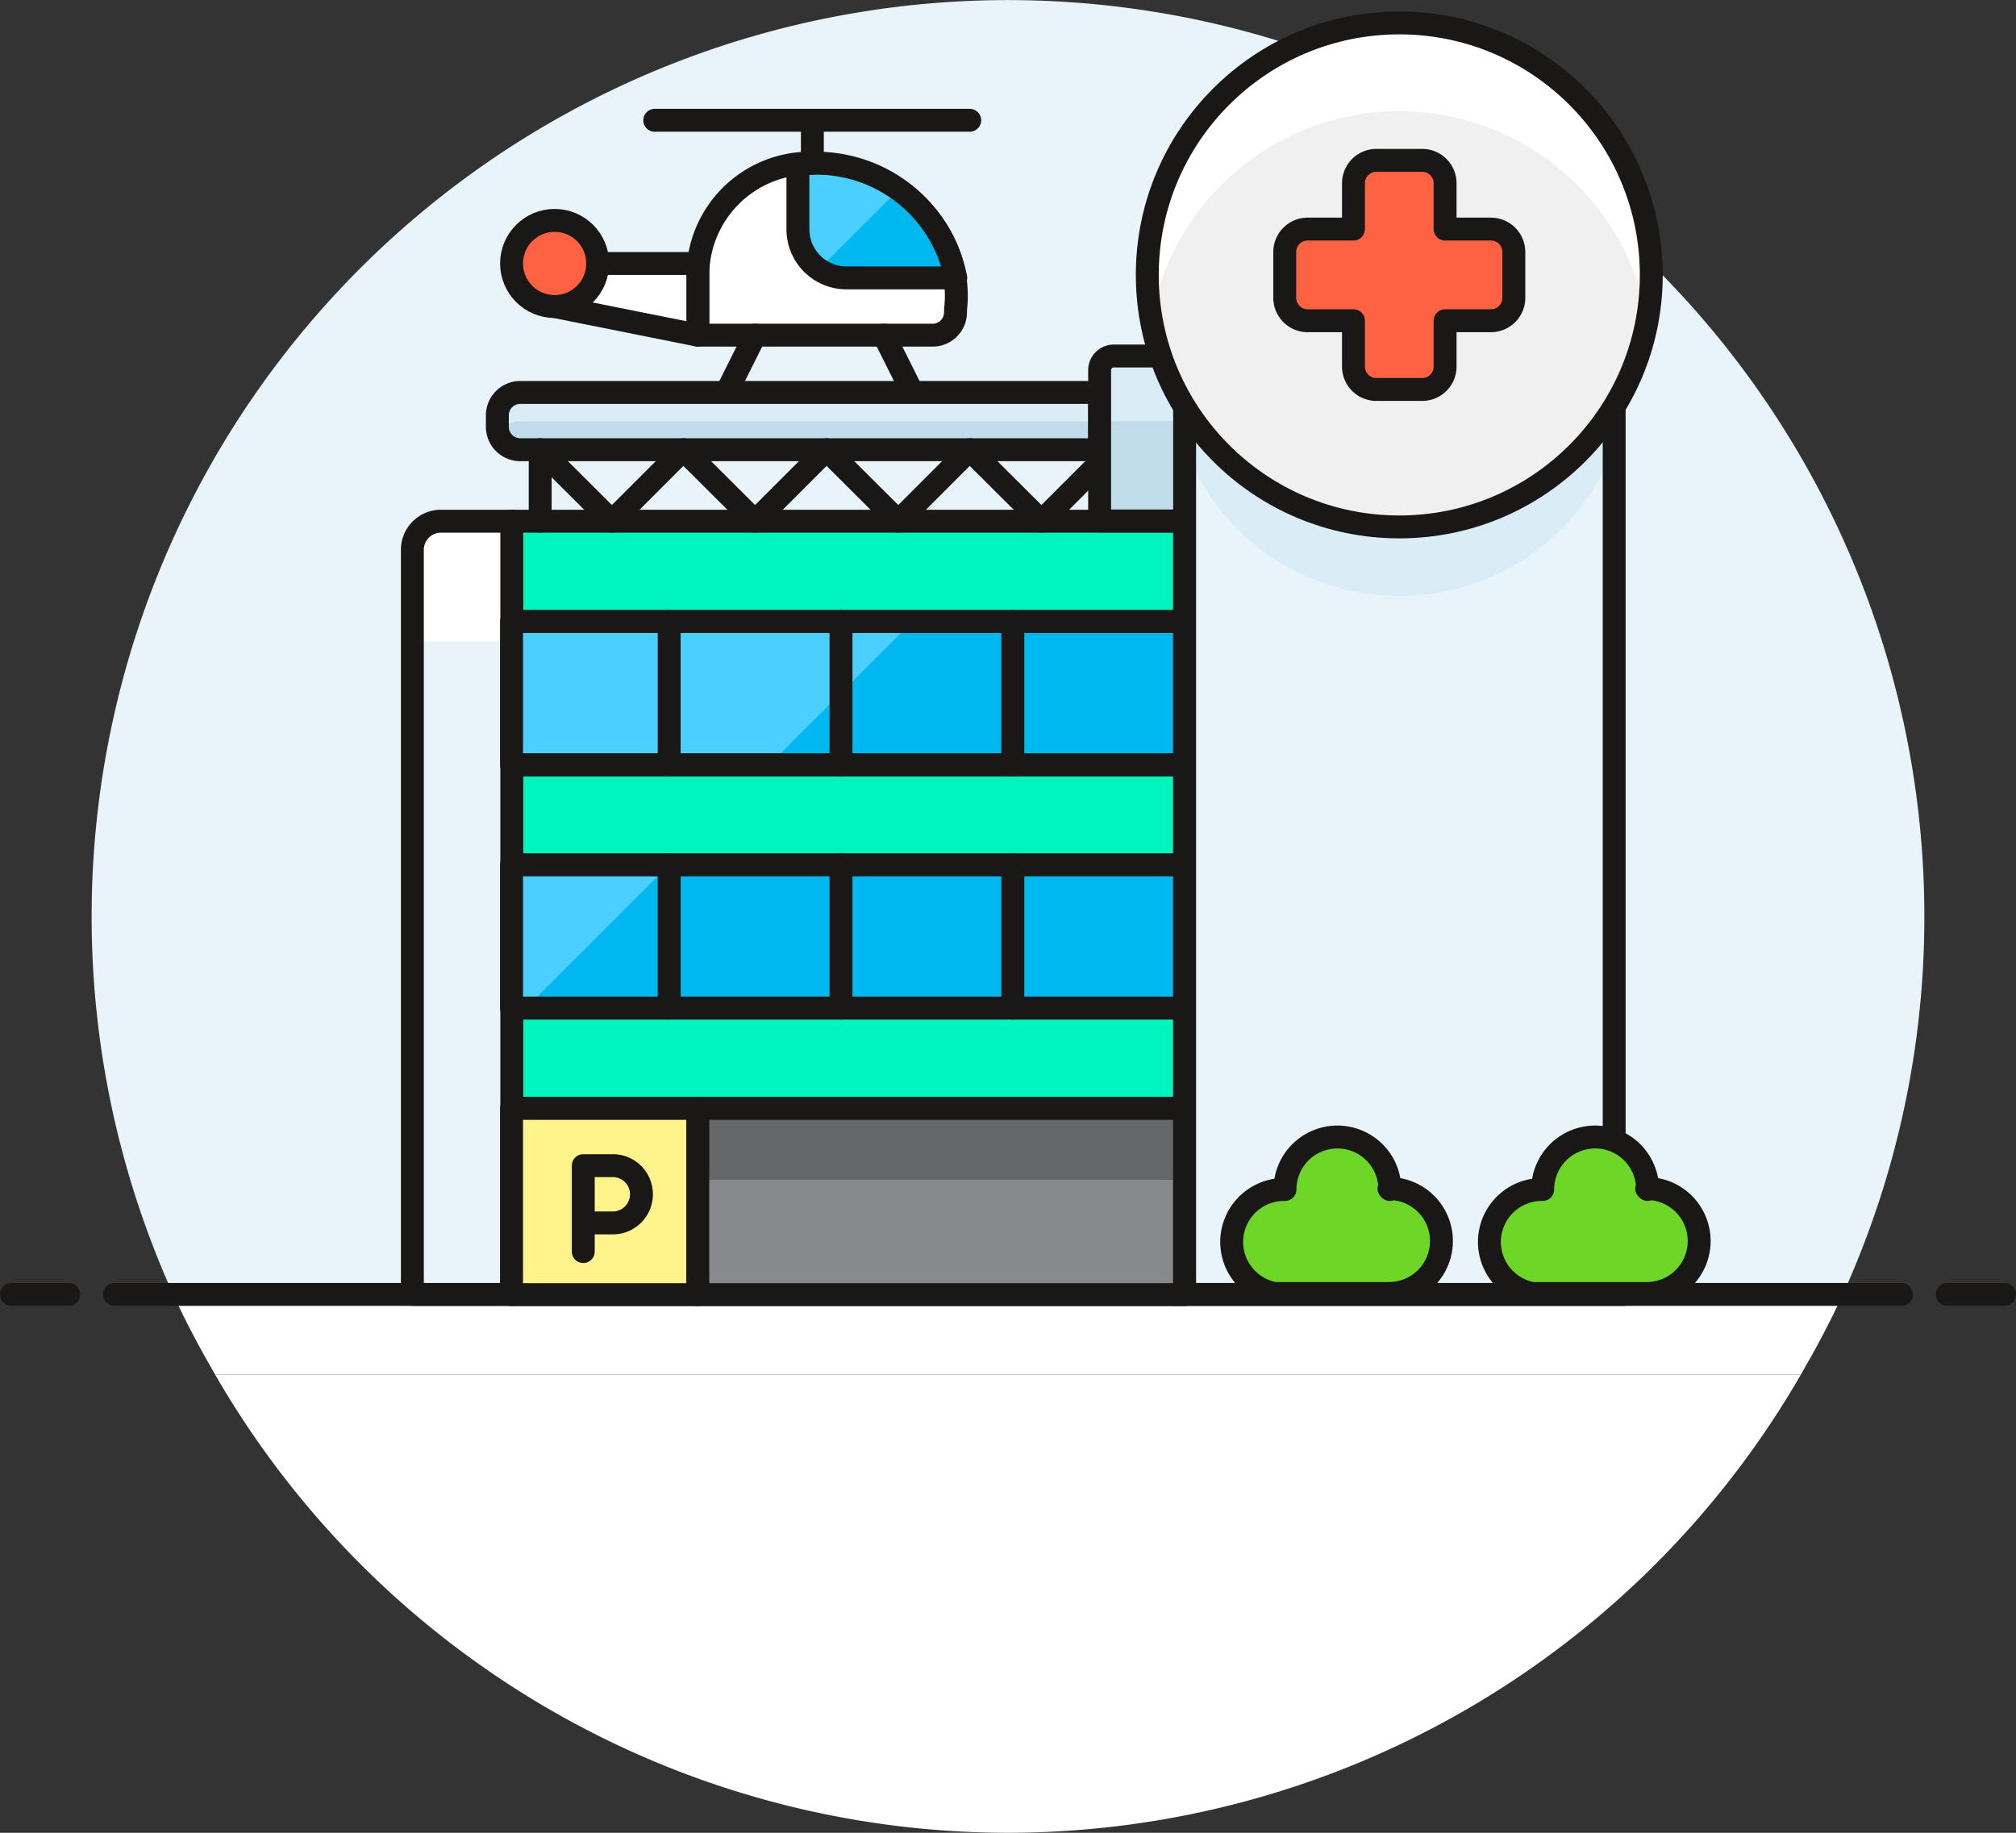 <svg xmlns="http://www.w3.org/2000/svg" viewBox="0 0 88 80"><rect x="0" y="0" width="88" height="80" fill="#333333" stroke="none"/><defs><style>.cls-1,.cls-4{fill:#fff;}.cls-2{fill:#e8f4fa;}.cls-15,.cls-3{fill:none;}.cls-14,.cls-15,.cls-3,.cls-4,.cls-7,.cls-8,.cls-9{stroke:#191816;}.cls-14,.cls-3,.cls-4,.cls-7,.cls-8,.cls-9{stroke-linecap:round;stroke-linejoin:round;}.cls-5{fill:#00b8f0;}.cls-6{fill:#4acfff;}.cls-7{fill:#ff6242;}.cls-8{fill:#00f5bc;}.cls-9{fill:#fff48c;}.cls-10{fill:#656769;}.cls-11{fill:#87898c;}.cls-12{fill:#c0dceb;}.cls-13{fill:#daedf7;}.cls-14{fill:#6dd627;}.cls-15{stroke-miterlimit:10;}.cls-16{fill:#f0f0f0;}</style></defs><title>hospital-colors</title><g id="Calque_2" data-name="Calque 2"><g id="Multicolor"><g id="Background"><g id="New_Symbol_16" data-name="New Symbol 16"><g id="New_Symbol_24" data-name="New Symbol 24"><path class="cls-1" d="M44,80A40,40,0,0,0,78.61,60H9.39A40,40,0,0,0,44,80Z"/><path class="cls-1" d="M7.56,56.5c.55,1.2,1.17,2.36,1.83,3.5H78.61c.66-1.14,1.28-2.3,1.83-3.5Z"/><path class="cls-2" d="M84,40A40,40,0,1,0,7.56,56.5H80.44A39.84,39.84,0,0,0,84,40Z"/><line class="cls-3" x1="5" y1="56.5" x2="83" y2="56.5"/><line class="cls-3" x1="0.5" y1="56.5" x2="3" y2="56.5"/><line class="cls-3" x1="85" y1="56.5" x2="87.5" y2="56.5"/></g></g></g><g id="Scene"><path class="cls-4" d="M30.46,14.63H40.71a1,1,0,0,0,1-1V13.5c.38-3.19-2.37-6.38-6.35-6.38h0a4.9,4.9,0,0,0-4.9,4.9Z"/><path class="cls-5" d="M35.35,7.13h0a4.8,4.8,0,0,0-.52.05V10A2.12,2.12,0,0,0,37,12.13h4.72A6.21,6.21,0,0,0,35.35,7.13Z"/><path class="cls-6" d="M35.35,7.13h0a4.8,4.8,0,0,0-.52.05V10a2.11,2.11,0,0,0,.92,1.75l3.44-3.44A6.65,6.65,0,0,0,35.35,7.13Z"/><path class="cls-3" d="M35.35,7.13h0a4.8,4.8,0,0,0-.52.05V10A2.12,2.12,0,0,0,37,12.13h4.72A6.21,6.21,0,0,0,35.35,7.13Z"/><polygon class="cls-4" points="24.21 11.5 30.46 11.5 30.46 14.63 24.21 13.38 24.21 11.5"/><line class="cls-3" x1="38.58" y1="14.63" x2="39.83" y2="17.13"/><line class="cls-3" x1="32.96" y1="14.63" x2="31.71" y2="17.13"/><line class="cls-3" x1="35.46" y1="7.13" x2="35.46" y2="5.25"/><line class="cls-3" x1="42.33" y1="5.25" x2="28.58" y2="5.25"/><circle class="cls-7" cx="24.21" cy="11.5" r="1.88"/><rect class="cls-8" x="22.33" y="44" width="29.38" height="4.38"/><rect class="cls-8" x="22.33" y="33.38" width="29.38" height="4.38"/><rect class="cls-8" x="22.33" y="22.75" width="29.38" height="4.38"/><path class="cls-1" d="M19.21,22.75h3.13a0,0,0,0,1,0,0V56.5a0,0,0,0,1,0,0H18a0,0,0,0,1,0,0V24A1.25,1.25,0,0,1,19.21,22.75Z"/><rect class="cls-2" x="17.96" y="28" width="4.38" height="28.5"/><path class="cls-3" d="M19.21,22.75h3.13a0,0,0,0,1,0,0V56.5a0,0,0,0,1,0,0H18a0,0,0,0,1,0,0V24A1.25,1.25,0,0,1,19.21,22.75Z"/><rect class="cls-5" x="22.33" y="27.13" width="29.38" height="6.25"/><polygon class="cls-6" points="39.83 27.13 22.33 27.13 22.33 33.38 33.58 33.38 39.83 27.13"/><rect class="cls-3" x="22.33" y="27.13" width="29.38" height="6.25"/><rect class="cls-5" x="22.33" y="37.75" width="29.38" height="6.25"/><polygon class="cls-6" points="29.21 37.75 22.33 37.75 22.33 44 22.96 44 29.21 37.75"/><rect class="cls-3" x="22.33" y="37.75" width="29.38" height="6.25"/><rect class="cls-9" x="22.33" y="48.38" width="8.13" height="8.13"/><rect class="cls-10" x="30.46" y="48.38" width="21.25" height="8.13"/><rect class="cls-11" x="30.46" y="51.5" width="21.25" height="5"/><rect class="cls-3" x="30.46" y="48.38" width="21.25" height="8.13"/><path class="cls-12" d="M22.71,17.13H48a0,0,0,0,1,0,0v2.5a0,0,0,0,1,0,0H22.71a1,1,0,0,1-1-1v-.5A1,1,0,0,1,22.71,17.13Z"/><path class="cls-13" d="M22.71,17.13a1,1,0,0,0-1,1v.5a1,1,0,0,0,.07.38,1,1,0,0,1,.93-.62H48V17.13Z"/><path class="cls-3" d="M22.71,17.13H48a0,0,0,0,1,0,0v2.5a0,0,0,0,1,0,0H22.71a1,1,0,0,1-1-1v-.5A1,1,0,0,1,22.71,17.13Z"/><path class="cls-13" d="M48.58,15.54h4.88a.62.62,0,0,1,.62.62v6.58a0,0,0,0,1,0,0H48a0,0,0,0,1,0,0V16.17A.62.62,0,0,1,48.58,15.54Z"/><rect class="cls-12" x="47.96" y="18.38" width="6.13" height="4.38"/><path class="cls-3" d="M48.58,15.54h4.88a.62.62,0,0,1,.62.62v6.58a0,0,0,0,1,0,0H48a0,0,0,0,1,0,0V16.17A.62.62,0,0,1,48.58,15.54Z"/><path class="cls-2" d="M53,12.25H69.21a1.25,1.25,0,0,1,1.25,1.25v43a0,0,0,0,1,0,0H51.71a0,0,0,0,1,0,0v-43A1.25,1.25,0,0,1,53,12.25Z"/><polyline class="cls-3" points="23.58 22.75 23.58 19.63 26.71 22.75 29.83 19.63 32.96 22.75 36.08 19.63 39.21 22.75 42.33 19.63 45.46 22.75 47.96 20.25"/><path class="cls-3" d="M25.46,54.63V50.88h1.25A1.25,1.25,0,0,1,28,52.13h0a1.25,1.25,0,0,1-1.25,1.25H25.46"/><path class="cls-13" d="M70.46,17a10,10,0,0,1-18.75,0v2.5a10,10,0,0,0,18.75,0Z"/><line class="cls-3" x1="29.21" y1="27.13" x2="29.21" y2="33.38"/><line class="cls-3" x1="36.71" y1="27.13" x2="36.71" y2="33.38"/><line class="cls-3" x1="44.21" y1="27.13" x2="44.21" y2="33.38"/><line class="cls-3" x1="29.21" y1="37.75" x2="29.21" y2="44"/><line class="cls-3" x1="36.71" y1="37.75" x2="36.71" y2="44"/><line class="cls-3" x1="44.21" y1="37.75" x2="44.21" y2="44"/><path class="cls-14" d="M60.67,51.92a2.29,2.29,0,1,0-4.58,0,2.29,2.29,0,0,0-.46,4.54v0h5a2.29,2.29,0,1,0,0-4.58Z"/><path class="cls-15" d="M53,12.25H69.21a1.25,1.25,0,0,1,1.25,1.25v43a0,0,0,0,1,0,0H51.71a0,0,0,0,1,0,0v-43A1.25,1.25,0,0,1,53,12.25Z"/><path class="cls-14" d="M71.92,51.92a2.29,2.29,0,1,0-4.58,0,2.29,2.29,0,0,0-.46,4.54v0h5a2.29,2.29,0,1,0,0-4.58Z"/><circle class="cls-16" cx="61.08" cy="12" r="11"/><path class="cls-1" d="M61.08,4.85A11,11,0,0,1,71.9,13.93a11,11,0,1,0-21.64,0A11,11,0,0,1,61.08,4.85Z"/><path class="cls-7" d="M65.08,10h-2V8a1,1,0,0,0-1-1h-2a1,1,0,0,0-1,1v2h-2a1,1,0,0,0-1,1v2a1,1,0,0,0,1,1h2v2a1,1,0,0,0,1,1h2a1,1,0,0,0,1-1V14h2a1,1,0,0,0,1-1V11A1,1,0,0,0,65.08,10Z"/><circle class="cls-3" cx="61.08" cy="12" r="11"/></g></g></g></svg>